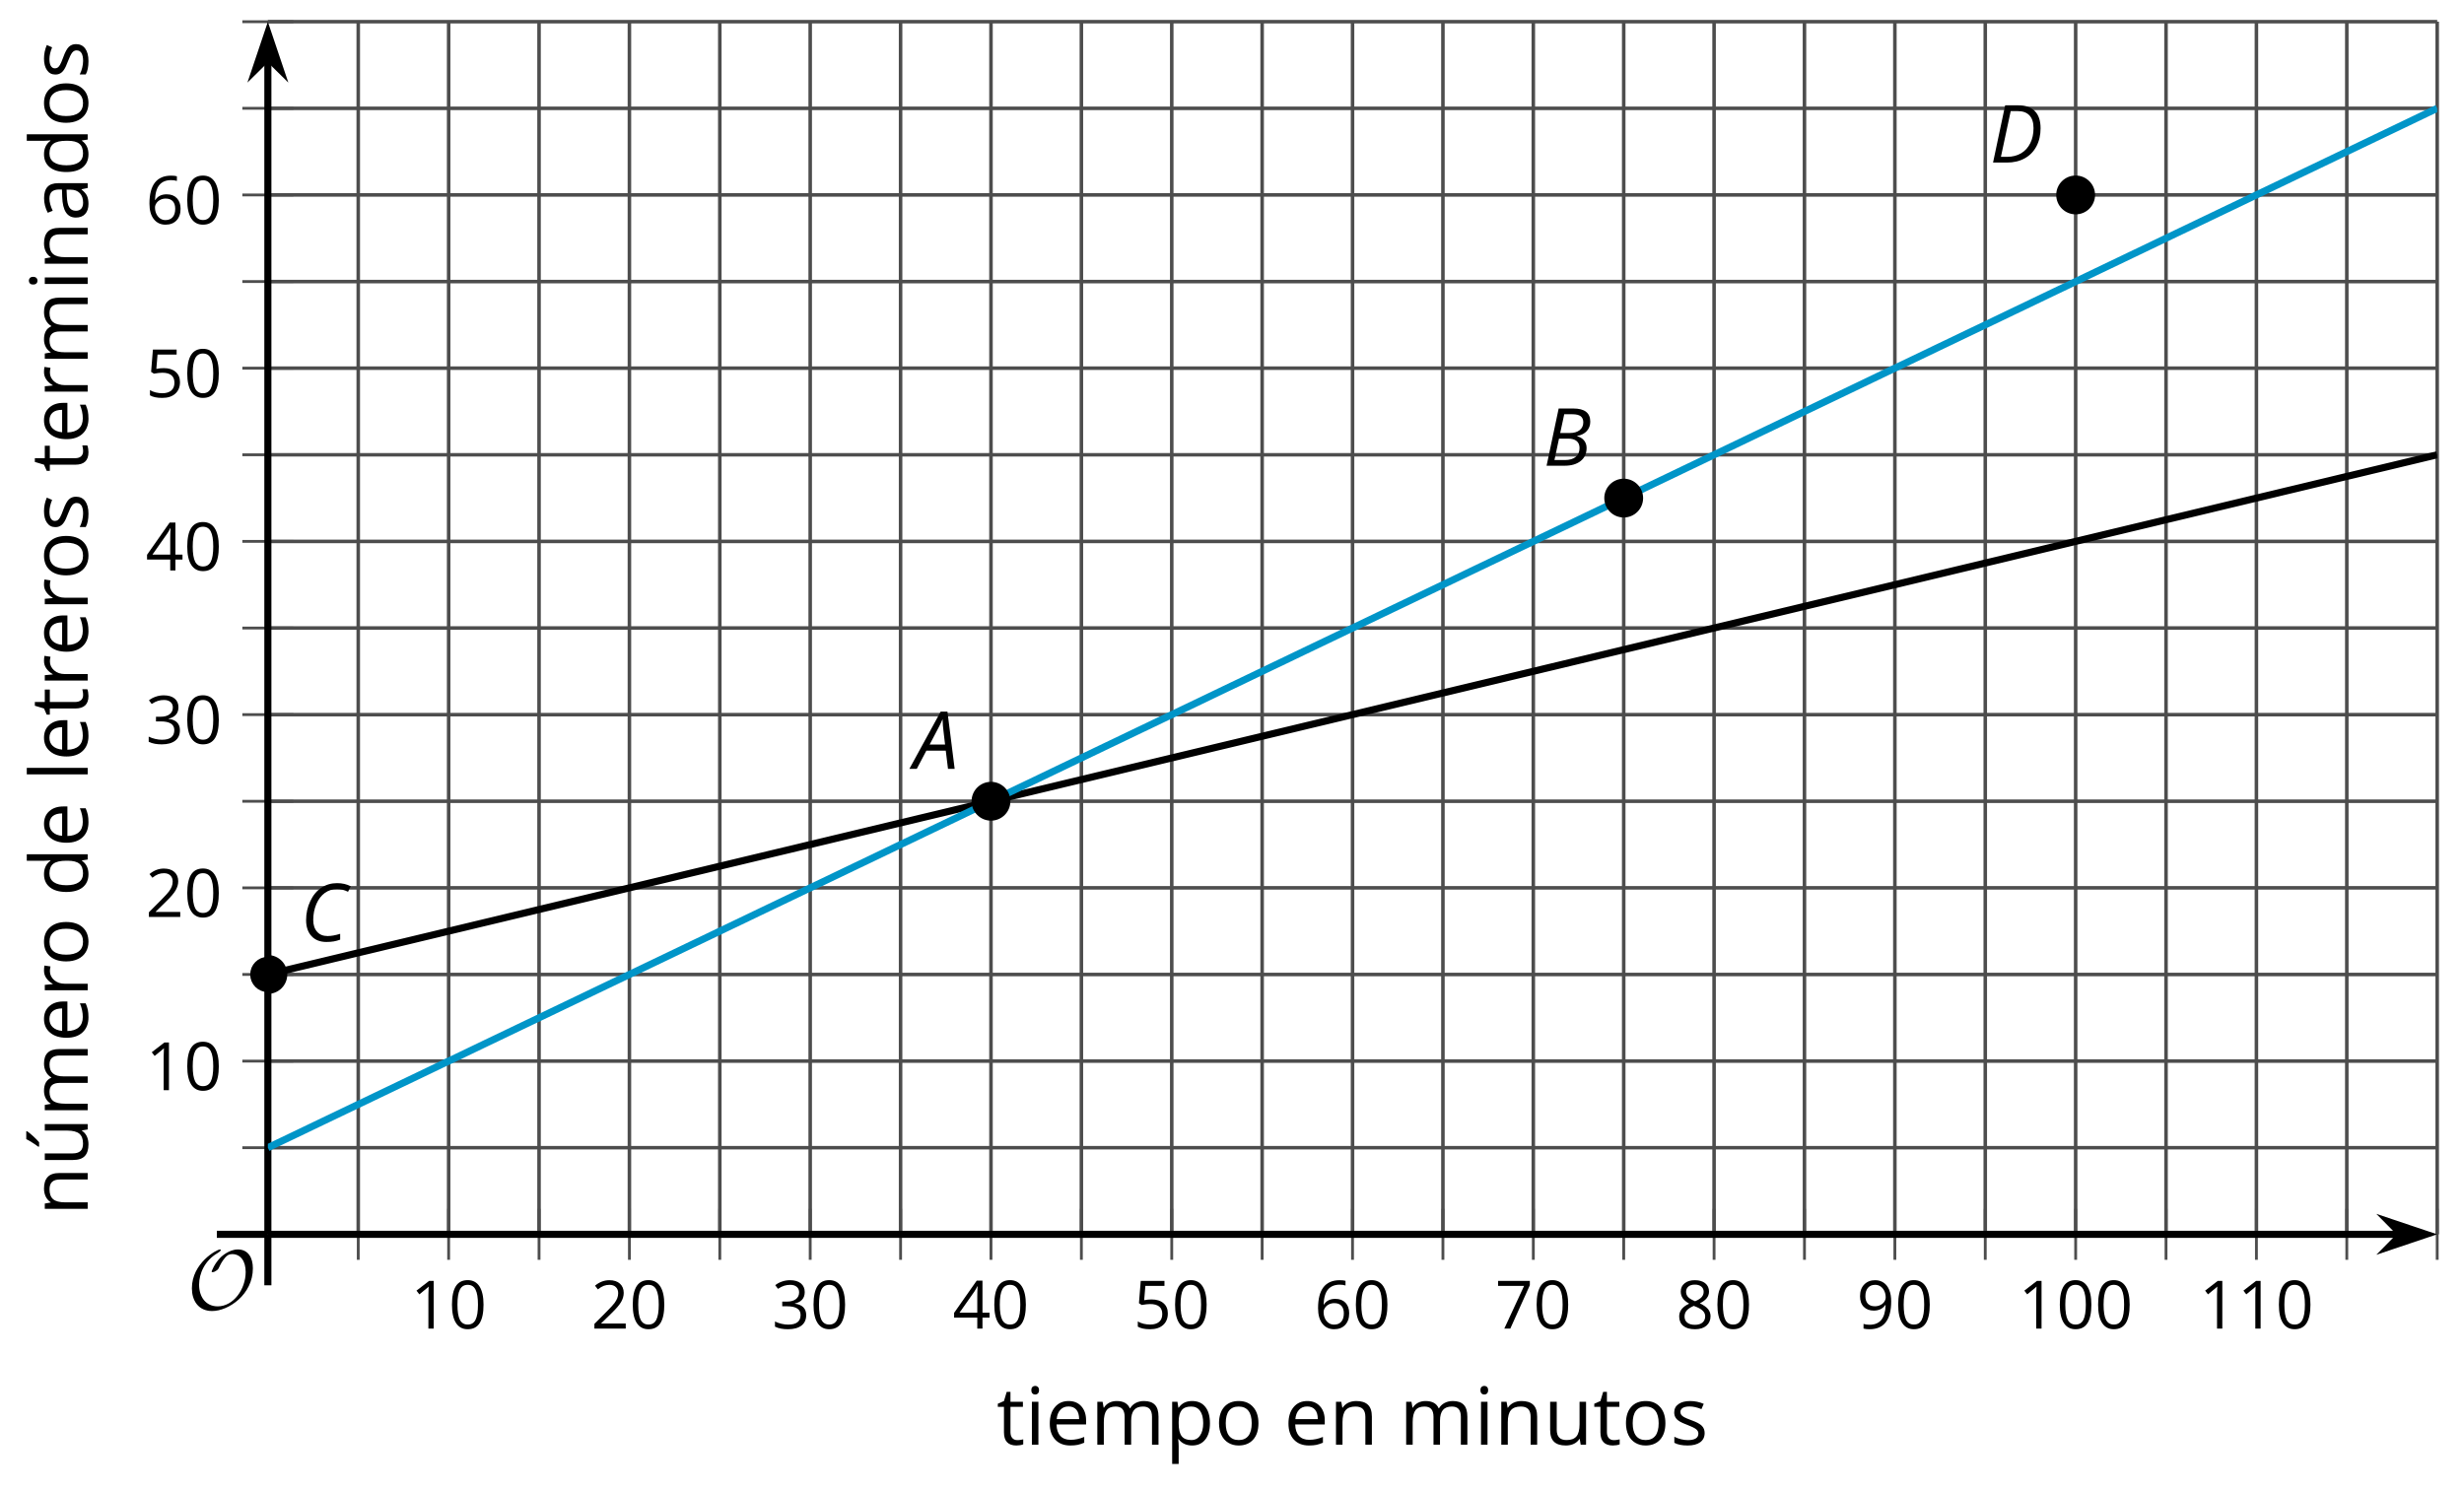 <?xml version='1.0' encoding='UTF-8'?>
<!-- This file was generated by dvisvgm 2.1.3 -->
<svg height='210.462pt' version='1.1' viewBox='-72 -72 347.758 210.462' width='347.758pt' xmlns='http://www.w3.org/2000/svg' xmlns:xlink='http://www.w3.org/1999/xlink'>
<defs>
<clipPath id='clip1'>
<path d='M-34.195 102.231H271.976V-68.937H-34.195Z'/>
</clipPath>
<path d='M4.922 -3.375C4.922 -4.498 4.733 -5.355 4.355 -5.948C3.973 -6.542 3.421 -6.837 2.689 -6.837C1.938 -6.837 1.381 -6.552 1.018 -5.985S0.47 -4.549 0.47 -3.375C0.47 -2.238 0.658 -1.377 1.036 -0.792C1.413 -0.203 1.966 0.092 2.689 0.092C3.444 0.092 4.006 -0.193 4.374 -0.769C4.738 -1.344 4.922 -2.21 4.922 -3.375ZM1.243 -3.375C1.243 -4.355 1.358 -5.064 1.588 -5.506C1.819 -5.953 2.187 -6.174 2.689 -6.174C3.2 -6.174 3.568 -5.948 3.794 -5.497C4.024 -5.051 4.139 -4.342 4.139 -3.375S4.024 -1.699 3.794 -1.243C3.568 -0.792 3.2 -0.566 2.689 -0.566C2.187 -0.566 1.819 -0.792 1.588 -1.234C1.358 -1.685 1.243 -2.394 1.243 -3.375Z' id='g7-16'/>
<path d='M3.292 0V-6.731H2.647L0.866 -5.355L1.271 -4.83C1.92 -5.359 2.288 -5.658 2.366 -5.727S2.518 -5.866 2.583 -5.93C2.56 -5.576 2.546 -5.198 2.546 -4.797V0H3.292Z' id='g7-17'/>
<path d='M4.885 0V-0.709H1.423V-0.746L2.896 -2.187C3.554 -2.827 4.001 -3.352 4.24 -3.771S4.599 -4.609 4.599 -5.037C4.599 -5.585 4.42 -6.018 4.061 -6.344C3.702 -6.667 3.204 -6.828 2.574 -6.828C1.842 -6.828 1.169 -6.57 0.548 -6.054L0.953 -5.534C1.262 -5.778 1.538 -5.944 1.786 -6.036C2.04 -6.128 2.302 -6.174 2.583 -6.174C2.97 -6.174 3.273 -6.068 3.49 -5.856C3.706 -5.649 3.817 -5.364 3.817 -5.005C3.817 -4.751 3.775 -4.512 3.688 -4.291S3.471 -3.844 3.301 -3.61S2.772 -2.988 2.233 -2.44L0.46 -0.658V0H4.885Z' id='g7-18'/>
<path d='M4.632 -5.147C4.632 -5.668 4.452 -6.077 4.088 -6.381C3.725 -6.676 3.218 -6.828 2.564 -6.828C2.164 -6.828 1.786 -6.768 1.427 -6.639C1.064 -6.519 0.746 -6.344 0.47 -6.128L0.856 -5.612C1.192 -5.829 1.487 -5.976 1.75 -6.054S2.288 -6.174 2.583 -6.174C2.97 -6.174 3.278 -6.082 3.499 -5.893C3.729 -5.704 3.84 -5.447 3.84 -5.12C3.84 -4.71 3.688 -4.388 3.379 -4.153C3.071 -3.923 2.657 -3.808 2.132 -3.808H1.459V-3.149H2.122C3.407 -3.149 4.047 -2.739 4.047 -1.925C4.047 -1.013 3.467 -0.557 2.302 -0.557C2.007 -0.557 1.694 -0.594 1.363 -0.672C1.036 -0.746 0.723 -0.856 0.433 -0.999V-0.272C0.714 -0.138 0.999 -0.041 1.298 0.009C1.593 0.064 1.92 0.092 2.274 0.092C3.094 0.092 3.725 -0.083 4.171 -0.424C4.618 -0.769 4.839 -1.266 4.839 -1.906C4.839 -2.353 4.71 -2.716 4.448 -2.993S3.785 -3.439 3.246 -3.508V-3.545C3.688 -3.637 4.029 -3.821 4.273 -4.093C4.512 -4.365 4.632 -4.719 4.632 -5.147Z' id='g7-19'/>
<path d='M5.203 -1.547V-2.242H4.204V-6.768H3.393L0.198 -2.215V-1.547H3.471V0H4.204V-1.547H5.203ZM3.471 -2.242H0.962L3.066 -5.235C3.195 -5.428 3.333 -5.672 3.481 -5.967H3.518C3.485 -5.414 3.471 -4.917 3.471 -4.48V-2.242Z' id='g7-20'/>
<path d='M2.564 -4.111C2.215 -4.111 1.865 -4.075 1.51 -4.006L1.68 -6.027H4.374V-6.731H1.027L0.773 -3.582L1.169 -3.329C1.657 -3.416 2.049 -3.462 2.339 -3.462C3.49 -3.462 4.065 -2.993 4.065 -2.053C4.065 -1.57 3.913 -1.202 3.619 -0.948C3.315 -0.695 2.896 -0.566 2.357 -0.566C2.049 -0.566 1.731 -0.608 1.413 -0.681C1.096 -0.764 0.829 -0.87 0.612 -1.008V-0.272C1.013 -0.028 1.588 0.092 2.348 0.092C3.126 0.092 3.739 -0.106 4.18 -0.502C4.627 -0.898 4.848 -1.446 4.848 -2.141C4.848 -2.753 4.646 -3.232 4.236 -3.582C3.831 -3.936 3.273 -4.111 2.564 -4.111Z' id='g7-21'/>
<path d='M0.539 -2.878C0.539 -1.943 0.741 -1.215 1.151 -0.691C1.561 -0.17 2.113 0.092 2.808 0.092C3.458 0.092 3.978 -0.11 4.355 -0.506C4.742 -0.912 4.931 -1.459 4.931 -2.159C4.931 -2.785 4.756 -3.283 4.411 -3.646C4.061 -4.01 3.582 -4.194 2.979 -4.194C2.247 -4.194 1.713 -3.932 1.377 -3.402H1.321C1.358 -4.365 1.565 -5.074 1.948 -5.525C2.33 -5.971 2.878 -6.197 3.6 -6.197C3.904 -6.197 4.176 -6.16 4.411 -6.082V-6.74C4.213 -6.8 3.936 -6.828 3.591 -6.828C2.583 -6.828 1.823 -6.501 1.308 -5.847C0.797 -5.189 0.539 -4.199 0.539 -2.878ZM2.799 -0.557C2.509 -0.557 2.251 -0.635 2.026 -0.797C1.805 -0.958 1.63 -1.174 1.506 -1.446S1.321 -2.012 1.321 -2.33C1.321 -2.546 1.39 -2.753 1.529 -2.951C1.662 -3.149 1.846 -3.306 2.076 -3.421S2.56 -3.591 2.836 -3.591C3.283 -3.591 3.614 -3.462 3.84 -3.209S4.176 -2.606 4.176 -2.159C4.176 -1.639 4.056 -1.243 3.812 -0.967C3.573 -0.695 3.237 -0.557 2.799 -0.557Z' id='g7-22'/>
<path d='M1.312 0H2.159L4.913 -6.119V-6.731H0.433V-6.027H4.102L1.312 0Z' id='g7-23'/>
<path d='M2.689 -6.828C2.086 -6.828 1.602 -6.685 1.243 -6.39C0.879 -6.105 0.7 -5.714 0.7 -5.226C0.7 -4.88 0.792 -4.572 0.976 -4.291C1.16 -4.015 1.464 -3.757 1.888 -3.518C0.948 -3.089 0.479 -2.486 0.479 -1.717C0.479 -1.142 0.672 -0.695 1.059 -0.378C1.446 -0.064 1.998 0.092 2.716 0.092C3.393 0.092 3.927 -0.074 4.319 -0.405C4.71 -0.741 4.903 -1.188 4.903 -1.745C4.903 -2.122 4.788 -2.454 4.558 -2.744C4.328 -3.029 3.941 -3.301 3.393 -3.564C3.844 -3.789 4.171 -4.038 4.378 -4.309S4.687 -4.885 4.687 -5.216C4.687 -5.718 4.507 -6.114 4.148 -6.4S3.301 -6.828 2.689 -6.828ZM1.234 -1.699C1.234 -2.03 1.335 -2.316 1.542 -2.551C1.75 -2.79 2.081 -3.006 2.537 -3.204C3.131 -2.988 3.55 -2.762 3.789 -2.532C4.029 -2.297 4.148 -2.035 4.148 -1.736C4.148 -1.363 4.019 -1.068 3.766 -0.852S3.154 -0.529 2.698 -0.529C2.233 -0.529 1.874 -0.631 1.621 -0.838C1.363 -1.045 1.234 -1.331 1.234 -1.699ZM2.68 -6.206C3.071 -6.206 3.375 -6.114 3.6 -5.93C3.821 -5.75 3.932 -5.502 3.932 -5.193C3.932 -4.913 3.84 -4.664 3.656 -4.452C3.476 -4.24 3.163 -4.042 2.726 -3.858C2.238 -4.061 1.901 -4.263 1.722 -4.466S1.45 -4.913 1.45 -5.193C1.45 -5.502 1.561 -5.746 1.777 -5.93S2.297 -6.206 2.68 -6.206Z' id='g7-24'/>
<path d='M4.885 -3.858C4.885 -4.471 4.793 -5 4.609 -5.451C4.425 -5.898 4.162 -6.243 3.821 -6.473C3.476 -6.713 3.076 -6.828 2.62 -6.828C1.98 -6.828 1.469 -6.625 1.077 -6.22C0.681 -5.815 0.488 -5.262 0.488 -4.563C0.488 -3.923 0.663 -3.425 1.013 -3.071S1.837 -2.537 2.431 -2.537C2.781 -2.537 3.094 -2.606 3.375 -2.735C3.656 -2.873 3.877 -3.066 4.047 -3.32H4.102C4.07 -2.376 3.863 -1.68 3.49 -1.225C3.112 -0.764 2.555 -0.539 1.819 -0.539C1.506 -0.539 1.225 -0.58 0.981 -0.658V0C1.188 0.06 1.473 0.092 1.828 0.092C3.867 0.092 4.885 -1.225 4.885 -3.858ZM2.62 -6.174C2.91 -6.174 3.168 -6.096 3.398 -5.939C3.619 -5.783 3.798 -5.566 3.923 -5.295S4.111 -4.724 4.111 -4.401C4.111 -4.185 4.042 -3.983 3.909 -3.785S3.591 -3.435 3.352 -3.32C3.122 -3.204 2.864 -3.149 2.583 -3.149C2.132 -3.149 1.796 -3.278 1.575 -3.527C1.354 -3.785 1.243 -4.13 1.243 -4.572C1.243 -5.074 1.363 -5.47 1.602 -5.75S2.182 -6.174 2.62 -6.174Z' id='g7-25'/>
<path d='M3.913 0H4.48V-3.444C4.48 -4.033 4.337 -4.461 4.042 -4.728C3.757 -4.995 3.31 -5.129 2.707 -5.129C2.408 -5.129 2.113 -5.092 1.814 -5.014C1.519 -4.936 1.248 -4.83 0.999 -4.696L1.234 -4.111C1.763 -4.369 2.242 -4.498 2.661 -4.498C3.034 -4.498 3.306 -4.401 3.481 -4.217C3.646 -4.024 3.734 -3.734 3.734 -3.338V-3.025L2.878 -2.997C1.248 -2.947 0.433 -2.413 0.433 -1.395C0.433 -0.921 0.576 -0.552 0.856 -0.295C1.142 -0.037 1.533 0.092 2.035 0.092C2.408 0.092 2.721 0.037 2.974 -0.074C3.223 -0.189 3.471 -0.401 3.725 -0.718H3.762L3.913 0ZM2.187 -0.539C1.888 -0.539 1.653 -0.612 1.483 -0.755C1.317 -0.898 1.234 -1.11 1.234 -1.386C1.234 -1.74 1.367 -1.998 1.639 -2.164C1.906 -2.334 2.343 -2.426 2.951 -2.449L3.715 -2.482V-2.026C3.715 -1.556 3.582 -1.192 3.306 -0.93C3.039 -0.668 2.661 -0.539 2.187 -0.539Z' id='g7-65'/>
<path d='M4.245 -0.677L4.346 0H4.968V-7.164H4.204V-5.111L4.222 -4.756L4.254 -4.392H4.194C3.831 -4.89 3.306 -5.138 2.62 -5.138C1.961 -5.138 1.45 -4.908 1.082 -4.448S0.529 -3.343 0.529 -2.509S0.714 -1.036 1.077 -0.585C1.446 -0.134 1.961 0.092 2.62 0.092C3.324 0.092 3.849 -0.166 4.204 -0.677H4.245ZM2.716 -0.548C2.261 -0.548 1.911 -0.714 1.676 -1.041S1.321 -1.855 1.321 -2.5C1.321 -3.135 1.441 -3.628 1.676 -3.978C1.915 -4.323 2.261 -4.498 2.707 -4.498C3.227 -4.498 3.61 -4.346 3.849 -4.042C4.084 -3.734 4.204 -3.223 4.204 -2.509V-2.348C4.204 -1.717 4.088 -1.257 3.849 -0.976C3.619 -0.691 3.237 -0.548 2.716 -0.548Z' id='g7-68'/>
<path d='M2.942 0.092C3.283 0.092 3.573 0.064 3.812 0.018C4.056 -0.037 4.309 -0.12 4.581 -0.235V-0.916C4.052 -0.691 3.513 -0.576 2.97 -0.576C2.454 -0.576 2.053 -0.727 1.768 -1.036C1.487 -1.344 1.335 -1.791 1.321 -2.385H4.797V-2.868C4.797 -3.55 4.613 -4.098 4.245 -4.512C3.877 -4.931 3.375 -5.138 2.744 -5.138C2.067 -5.138 1.533 -4.899 1.133 -4.42C0.727 -3.941 0.529 -3.297 0.529 -2.482C0.529 -1.676 0.746 -1.045 1.179 -0.589C1.607 -0.134 2.196 0.092 2.942 0.092ZM2.735 -4.498C3.135 -4.498 3.439 -4.369 3.656 -4.116C3.872 -3.858 3.978 -3.49 3.978 -3.006H1.34C1.381 -3.471 1.524 -3.84 1.768 -4.102C2.007 -4.365 2.33 -4.498 2.735 -4.498Z' id='g7-69'/>
<path d='M1.575 0V-5.046H0.81V0H1.575ZM0.746 -6.413C0.746 -6.243 0.787 -6.114 0.875 -6.031C0.962 -5.944 1.068 -5.902 1.197 -5.902C1.321 -5.902 1.427 -5.944 1.515 -6.031C1.602 -6.114 1.648 -6.243 1.648 -6.413S1.602 -6.713 1.515 -6.796S1.321 -6.92 1.197 -6.92C1.068 -6.92 0.962 -6.878 0.875 -6.796C0.787 -6.717 0.746 -6.588 0.746 -6.413Z' id='g7-73'/>
<path d='M1.575 0V-7.164H0.81V0H1.575Z' id='g7-76'/>
<path d='M7.242 0H8.006V-3.292C8.006 -3.936 7.864 -4.406 7.578 -4.696C7.297 -4.991 6.869 -5.138 6.298 -5.138C5.935 -5.138 5.608 -5.06 5.322 -4.908S4.82 -4.544 4.669 -4.282H4.632C4.388 -4.853 3.872 -5.138 3.085 -5.138C2.758 -5.138 2.468 -5.069 2.201 -4.931C1.943 -4.793 1.736 -4.599 1.593 -4.355H1.556L1.432 -5.046H0.81V0H1.575V-2.647C1.575 -3.301 1.685 -3.771 1.906 -4.061C2.132 -4.346 2.482 -4.489 2.96 -4.489C3.324 -4.489 3.596 -4.388 3.766 -4.19C3.936 -3.987 4.024 -3.683 4.024 -3.283V0H4.788V-2.818C4.788 -3.384 4.903 -3.808 5.129 -4.079S5.709 -4.489 6.183 -4.489C6.547 -4.489 6.814 -4.388 6.984 -4.19C7.155 -3.987 7.242 -3.683 7.242 -3.283V0Z' id='g7-77'/>
<path d='M4.263 0H5.028V-3.292C5.028 -3.936 4.876 -4.406 4.567 -4.696C4.259 -4.991 3.803 -5.138 3.195 -5.138C2.85 -5.138 2.532 -5.069 2.251 -4.936C1.971 -4.797 1.75 -4.604 1.593 -4.355H1.556L1.432 -5.046H0.81V0H1.575V-2.647C1.575 -3.306 1.699 -3.775 1.943 -4.061S2.574 -4.489 3.103 -4.489C3.504 -4.489 3.794 -4.388 3.983 -4.185S4.263 -3.674 4.263 -3.264V0Z' id='g7-78'/>
<path d='M5.166 -2.528C5.166 -3.329 4.959 -3.964 4.54 -4.434C4.125 -4.903 3.564 -5.138 2.859 -5.138C2.127 -5.138 1.556 -4.908 1.146 -4.448C0.737 -3.992 0.529 -3.352 0.529 -2.528C0.529 -1.998 0.626 -1.533 0.815 -1.137S1.275 -0.437 1.625 -0.226S2.376 0.092 2.827 0.092C3.559 0.092 4.13 -0.138 4.544 -0.599C4.959 -1.064 5.166 -1.704 5.166 -2.528ZM1.321 -2.528C1.321 -3.177 1.45 -3.669 1.704 -3.996S2.334 -4.489 2.836 -4.489C3.343 -4.489 3.725 -4.323 3.987 -3.987C4.245 -3.656 4.374 -3.168 4.374 -2.528C4.374 -1.878 4.245 -1.39 3.987 -1.05C3.725 -0.718 3.347 -0.548 2.845 -0.548S1.966 -0.718 1.708 -1.054S1.321 -1.883 1.321 -2.528Z' id='g7-79'/>
<path d='M3.158 0.092C3.817 0.092 4.328 -0.138 4.696 -0.599C5.069 -1.054 5.253 -1.699 5.253 -2.528C5.253 -3.352 5.074 -3.996 4.705 -4.452C4.346 -4.908 3.826 -5.138 3.158 -5.138C2.822 -5.138 2.523 -5.078 2.261 -4.954S1.773 -4.632 1.575 -4.355H1.538L1.432 -5.046H0.81V2.265H1.575V0.189C1.575 -0.074 1.556 -0.355 1.519 -0.649H1.575C1.759 -0.396 1.989 -0.212 2.256 -0.092C2.532 0.032 2.832 0.092 3.158 0.092ZM3.048 -4.489C3.494 -4.489 3.844 -4.319 4.088 -3.987C4.337 -3.646 4.461 -3.168 4.461 -2.537C4.461 -1.915 4.337 -1.432 4.088 -1.077C3.844 -0.723 3.504 -0.548 3.066 -0.548C2.546 -0.548 2.164 -0.7 1.929 -1.004C1.694 -1.312 1.575 -1.819 1.575 -2.528V-2.698C1.579 -3.32 1.699 -3.775 1.929 -4.061S2.532 -4.489 3.048 -4.489Z' id='g7-80'/>
<path d='M3.112 -5.138C2.795 -5.138 2.505 -5.051 2.242 -4.871S1.754 -4.438 1.565 -4.111H1.529L1.441 -5.046H0.81V0H1.575V-2.707C1.575 -3.2 1.722 -3.614 2.007 -3.946C2.302 -4.277 2.647 -4.443 3.057 -4.443C3.218 -4.443 3.402 -4.42 3.61 -4.374L3.715 -5.083C3.536 -5.12 3.338 -5.138 3.112 -5.138Z' id='g7-82'/>
<path d='M4.065 -1.377C4.065 -1.713 3.959 -1.989 3.748 -2.21C3.541 -2.431 3.135 -2.652 2.537 -2.868C2.099 -3.029 1.805 -3.154 1.653 -3.241S1.39 -3.416 1.317 -3.513C1.252 -3.61 1.215 -3.725 1.215 -3.858C1.215 -4.056 1.308 -4.213 1.492 -4.328S1.948 -4.498 2.311 -4.498C2.721 -4.498 3.181 -4.392 3.688 -4.185L3.959 -4.807C3.439 -5.028 2.91 -5.138 2.366 -5.138C1.782 -5.138 1.326 -5.018 0.99 -4.779C0.654 -4.544 0.488 -4.217 0.488 -3.808C0.488 -3.577 0.534 -3.379 0.635 -3.214C0.727 -3.048 0.875 -2.901 1.077 -2.772C1.271 -2.638 1.607 -2.486 2.076 -2.311C2.569 -2.122 2.901 -1.957 3.076 -1.814C3.241 -1.676 3.329 -1.51 3.329 -1.312C3.329 -1.05 3.223 -0.856 3.006 -0.727C2.79 -0.603 2.486 -0.539 2.086 -0.539C1.828 -0.539 1.561 -0.576 1.28 -0.645C1.004 -0.714 0.746 -0.81 0.502 -0.935V-0.226C0.875 -0.014 1.4 0.092 2.067 0.092C2.698 0.092 3.191 -0.037 3.541 -0.29S4.065 -0.907 4.065 -1.377Z' id='g7-83'/>
<path d='M2.44 -0.539C2.187 -0.539 1.989 -0.622 1.846 -0.783S1.63 -1.179 1.63 -1.483V-4.452H3.094V-5.046H1.63V-6.215H1.188L0.866 -5.138L0.143 -4.82V-4.452H0.866V-1.45C0.866 -0.424 1.354 0.092 2.33 0.092C2.459 0.092 2.606 0.078 2.762 0.055C2.928 0.028 3.048 -0.005 3.131 -0.046V-0.631C3.057 -0.608 2.956 -0.589 2.832 -0.571C2.707 -0.548 2.574 -0.539 2.44 -0.539Z' id='g7-84'/>
<path d='M1.529 -5.046H0.755V-1.745C0.755 -1.105 0.907 -0.635 1.215 -0.345C1.519 -0.055 1.98 0.092 2.592 0.092C2.947 0.092 3.264 0.028 3.545 -0.106C3.821 -0.239 4.038 -0.428 4.194 -0.677H4.236L4.346 0H4.977V-5.046H4.213V-2.394C4.213 -1.74 4.088 -1.271 3.849 -0.981C3.6 -0.691 3.218 -0.548 2.689 -0.548C2.288 -0.548 1.998 -0.649 1.809 -0.852S1.529 -1.363 1.529 -1.773V-5.046Z' id='g7-85'/>
<path d='M1.529 -5.046H0.755V-1.745C0.755 -1.105 0.907 -0.635 1.215 -0.345C1.519 -0.055 1.98 0.092 2.592 0.092C2.947 0.092 3.264 0.028 3.545 -0.106C3.821 -0.239 4.038 -0.428 4.194 -0.677H4.236L4.346 0H4.977V-5.046H4.213V-2.394C4.213 -1.74 4.088 -1.271 3.849 -0.981C3.6 -0.691 3.218 -0.548 2.689 -0.548C2.288 -0.548 1.998 -0.649 1.809 -0.852S1.529 -1.363 1.529 -1.773V-5.046ZM2.33 -5.829V-5.714H2.841C3.039 -5.875 3.269 -6.1 3.536 -6.39S4.006 -6.929 4.139 -7.127V-7.224H3.209C3.112 -7.026 2.979 -6.791 2.804 -6.519C2.638 -6.248 2.477 -6.018 2.33 -5.829Z' id='g7-185'/>
<path d='M4.492 -2.569L4.807 0H5.746L4.729 -8.077H3.768L-0.646 0H0.398L1.751 -2.569H4.492ZM4.392 -3.431H2.215C2.972 -4.856 3.436 -5.729 3.591 -6.05C3.757 -6.37 3.901 -6.691 4.039 -7.017C4.055 -6.387 4.111 -5.74 4.199 -5.083L4.392 -3.431Z' id='g4-33'/>
<path d='M4.254 -8.077H2.182L0.475 0H3.033C3.972 0 4.724 -0.221 5.282 -0.663C5.84 -1.111 6.122 -1.724 6.122 -2.503C6.122 -2.906 6.011 -3.254 5.779 -3.547C5.558 -3.834 5.232 -4.039 4.807 -4.155V-4.21C5.387 -4.315 5.84 -4.547 6.16 -4.906S6.641 -5.702 6.641 -6.221C6.641 -7.459 5.845 -8.077 4.254 -8.077ZM2.398 -4.619L2.967 -7.265H4.133C4.657 -7.265 5.044 -7.171 5.293 -6.983C5.536 -6.79 5.657 -6.503 5.657 -6.122C5.657 -5.657 5.486 -5.293 5.144 -5.022S4.343 -4.619 3.768 -4.619H2.398ZM1.586 -0.801L2.227 -3.823H3.53C4.044 -3.823 4.442 -3.713 4.718 -3.481C4.989 -3.26 5.127 -2.928 5.127 -2.503C5.127 -1.961 4.95 -1.541 4.591 -1.249C4.232 -0.95 3.724 -0.801 3.055 -0.801H1.586Z' id='g4-34'/>
<path d='M5.204 -7.354C5.724 -7.354 6.238 -7.227 6.746 -6.972L7.127 -7.751C6.569 -8.044 5.928 -8.193 5.204 -8.193C4.376 -8.193 3.635 -7.978 2.978 -7.541S1.801 -6.475 1.414 -5.646C1.022 -4.823 0.829 -3.928 0.829 -2.967C0.829 -2.017 1.083 -1.265 1.591 -0.718C2.099 -0.166 2.801 0.11 3.691 0.11C4.094 0.11 4.442 0.083 4.729 0.033S5.32 -0.099 5.635 -0.215V-1.039C4.961 -0.829 4.37 -0.724 3.856 -0.724C3.227 -0.724 2.729 -0.928 2.376 -1.337C2.011 -1.751 1.834 -2.298 1.834 -2.989C1.834 -3.801 1.983 -4.553 2.276 -5.249C2.575 -5.934 2.978 -6.459 3.481 -6.818C3.989 -7.177 4.564 -7.354 5.204 -7.354Z' id='g4-35'/>
<path d='M7.182 -4.845C7.182 -5.901 6.917 -6.702 6.387 -7.249C5.862 -7.801 5.088 -8.077 4.072 -8.077H2.182L0.475 0H2.42C3.387 0 4.227 -0.199 4.945 -0.597S6.215 -1.564 6.602 -2.298S7.182 -3.884 7.182 -4.845ZM2.481 -0.812H1.586L2.967 -7.265H3.95C4.685 -7.265 5.238 -7.061 5.619 -6.652C6 -6.249 6.188 -5.646 6.188 -4.856S6.039 -3.359 5.735 -2.746C5.436 -2.133 5.006 -1.657 4.442 -1.315C3.878 -0.983 3.227 -0.812 2.481 -0.812Z' id='g4-36'/>
<use id='g12-65' transform='scale(1.2)' xlink:href='#g7-65'/>
<use id='g12-68' transform='scale(1.2)' xlink:href='#g7-68'/>
<use id='g12-69' transform='scale(1.2)' xlink:href='#g7-69'/>
<use id='g12-73' transform='scale(1.2)' xlink:href='#g7-73'/>
<use id='g12-76' transform='scale(1.2)' xlink:href='#g7-76'/>
<use id='g12-77' transform='scale(1.2)' xlink:href='#g7-77'/>
<use id='g12-78' transform='scale(1.2)' xlink:href='#g7-78'/>
<use id='g12-79' transform='scale(1.2)' xlink:href='#g7-79'/>
<use id='g12-80' transform='scale(1.2)' xlink:href='#g7-80'/>
<use id='g12-82' transform='scale(1.2)' xlink:href='#g7-82'/>
<use id='g12-83' transform='scale(1.2)' xlink:href='#g7-83'/>
<use id='g12-84' transform='scale(1.2)' xlink:href='#g7-84'/>
<use id='g12-85' transform='scale(1.2)' xlink:href='#g7-85'/>
<use id='g12-185' transform='scale(1.2)' xlink:href='#g7-185'/>
<path d='M9.289 -5.762C9.289 -7.281 8.62 -8.428 7.161 -8.428C5.918 -8.428 4.866 -7.424 4.782 -7.352C3.826 -6.408 3.467 -5.332 3.467 -5.308C3.467 -5.236 3.527 -5.224 3.587 -5.224C3.814 -5.224 4.005 -5.344 4.184 -5.475C4.399 -5.631 4.411 -5.667 4.543 -5.942C4.651 -6.181 4.926 -6.767 5.368 -7.269C5.655 -7.592 5.894 -7.771 6.372 -7.771C7.532 -7.771 8.273 -6.814 8.273 -5.248C8.273 -2.809 6.539 -0.395 4.328 -0.395C2.63 -0.395 1.698 -1.745 1.698 -3.455C1.698 -5.081 2.534 -6.874 4.28 -7.902C4.399 -7.974 4.758 -8.189 4.758 -8.345C4.758 -8.428 4.663 -8.428 4.639 -8.428C4.22 -8.428 0.681 -6.528 0.681 -2.941C0.681 -1.267 1.554 0.263 3.539 0.263C5.87 0.263 9.289 -2.08 9.289 -5.762Z' id='g5-79'/>
</defs>
<g id='page1'>
<path d='M-21.438 102.231V-68.937M4.078 102.231V-68.937M29.59 102.231V-68.937M55.105 102.231V-68.937M80.621 102.231V-68.937M106.132 102.231V-68.937M131.648 102.231V-68.937M157.164 102.231V-68.937M182.675 102.231V-68.937M208.191 102.231V-68.937M233.703 102.231V-68.937M259.218 102.231V-68.937' fill='none' stroke='#4d4d4d' stroke-linejoin='bevel' stroke-miterlimit='10.037' stroke-width='0.5'/>
<path d='M-8.68 102.231V-68.937M16.832 102.231V-68.937M42.348 102.231V-68.937M67.863 102.231V-68.937M93.375 102.231V-68.937M118.89 102.231V-68.937M144.406 102.231V-68.937M169.918 102.231V-68.937M195.433 102.231V-68.937M220.949 102.231V-68.937M246.461 102.231V-68.937M271.976 102.231V-68.937' fill='none' stroke='#4d4d4d' stroke-linejoin='bevel' stroke-miterlimit='10.037' stroke-width='0.5'/>
<path d='M-34.195 90.004H271.976M-34.195 65.551H271.976M-34.195 41.102H271.976M-34.195 16.649H271.976M-34.195 -7.804H271.976M-34.195 -32.258H271.976M-34.195 -56.711H271.976' fill='none' stroke='#4d4d4d' stroke-linejoin='bevel' stroke-miterlimit='10.037' stroke-width='0.5'/>
<path d='M-34.195 77.778H271.976M-34.195 53.325H271.976M-34.195 28.875H271.976M-34.195 4.422H271.976M-34.195 -20.031H271.976M-34.195 -44.484H271.976M-34.195 -68.937H271.976' fill='none' stroke='#4d4d4d' stroke-linejoin='bevel' stroke-miterlimit='10.037' stroke-width='0.5'/>
<path d='M-21.438 105.832V98.629M4.078 105.832V98.629M29.59 105.832V98.629M55.105 105.832V98.629M80.621 105.832V98.629M106.132 105.832V98.629M131.648 105.832V98.629M157.164 105.832V98.629M182.675 105.832V98.629M208.191 105.832V98.629M233.703 105.832V98.629M259.218 105.832V98.629' fill='none' stroke='#4d4d4d' stroke-linejoin='bevel' stroke-miterlimit='10.037' stroke-width='0.4'/>
<path d='M-8.68 105.832V98.629M16.832 105.832V98.629M42.348 105.832V98.629M67.863 105.832V98.629M93.375 105.832V98.629M118.89 105.832V98.629M144.406 105.832V98.629M169.918 105.832V98.629M195.433 105.832V98.629M220.949 105.832V98.629M246.461 105.832V98.629M271.976 105.832V98.629' fill='none' stroke='#4d4d4d' stroke-linejoin='bevel' stroke-miterlimit='10.037' stroke-width='0.4'/>
<path d='M-37.797 90.004H-30.594M-37.797 65.551H-30.594M-37.797 41.102H-30.594M-37.797 16.649H-30.594M-37.797 -7.804H-30.594M-37.797 -32.258H-30.594M-37.797 -56.711H-30.594' fill='none' stroke='#4d4d4d' stroke-linejoin='bevel' stroke-miterlimit='10.037' stroke-width='0.4'/>
<path d='M-37.797 77.778H-30.594M-37.797 53.325H-30.594M-37.797 28.875H-30.594M-37.797 4.422H-30.594M-37.797 -20.031H-30.594M-37.797 -44.484H-30.594M-37.797 -68.937H-30.594' fill='none' stroke='#4d4d4d' stroke-linejoin='bevel' stroke-miterlimit='10.037' stroke-width='0.4'/>
<path d='M-34.195 102.231H266.683' fill='none' stroke='#000000' stroke-linejoin='bevel' stroke-miterlimit='10.037' stroke-width='1'/>
<path d='M270.402 102.231L265.211 100.485L266.933 102.231L265.211 103.977Z'/>
<path d='M270.402 102.231L265.211 100.485L266.933 102.231L265.211 103.977Z' fill='none' stroke='#000000' stroke-miterlimit='10.037' stroke-width='1'/>
<path d='M-34.195 102.231V-63.64' fill='none' stroke='#000000' stroke-linejoin='bevel' stroke-miterlimit='10.037' stroke-width='1'/>
<path d='M-34.195 -67.359L-35.938 -62.172L-34.195 -63.891L-32.449 -62.172Z'/>
<path d='M-34.195 -67.359L-35.938 -62.172L-34.195 -63.891L-32.449 -62.172Z' fill='none' stroke='#000000' stroke-miterlimit='10.037' stroke-width='1'/>
<g transform='matrix(1 0 0 1 -17.696 49.538)'>
<use x='3.612' xlink:href='#g7-17' y='65.998'/>
<use x='9.016' xlink:href='#g7-16' y='65.998'/>
</g>
<g transform='matrix(1 0 0 1 7.818 49.538)'>
<use x='3.612' xlink:href='#g7-18' y='65.998'/>
<use x='9.016' xlink:href='#g7-16' y='65.998'/>
</g>
<g transform='matrix(1 0 0 1 33.332 49.538)'>
<use x='3.612' xlink:href='#g7-19' y='65.998'/>
<use x='9.016' xlink:href='#g7-16' y='65.998'/>
</g>
<g transform='matrix(1 0 0 1 58.846 49.538)'>
<use x='3.612' xlink:href='#g7-20' y='65.998'/>
<use x='9.016' xlink:href='#g7-16' y='65.998'/>
</g>
<g transform='matrix(1 0 0 1 84.361 49.538)'>
<use x='3.612' xlink:href='#g7-21' y='65.998'/>
<use x='9.016' xlink:href='#g7-16' y='65.998'/>
</g>
<g transform='matrix(1 0 0 1 109.875 49.538)'>
<use x='3.612' xlink:href='#g7-22' y='65.998'/>
<use x='9.016' xlink:href='#g7-16' y='65.998'/>
</g>
<g transform='matrix(1 0 0 1 135.389 49.538)'>
<use x='3.612' xlink:href='#g7-23' y='65.998'/>
<use x='9.016' xlink:href='#g7-16' y='65.998'/>
</g>
<g transform='matrix(1 0 0 1 160.903 49.538)'>
<use x='3.612' xlink:href='#g7-24' y='65.998'/>
<use x='9.016' xlink:href='#g7-16' y='65.998'/>
</g>
<g transform='matrix(1 0 0 1 186.417 49.538)'>
<use x='3.612' xlink:href='#g7-25' y='65.998'/>
<use x='9.016' xlink:href='#g7-16' y='65.998'/>
</g>
<g transform='matrix(1 0 0 1 209.229 49.538)'>
<use x='3.612' xlink:href='#g7-17' y='65.998'/>
<use x='9.016' xlink:href='#g7-16' y='65.998'/>
<use x='14.42' xlink:href='#g7-16' y='65.998'/>
</g>
<g transform='matrix(1 0 0 1 234.744 49.538)'>
<use x='3.612' xlink:href='#g7-17' y='65.998'/>
<use x='9.016' xlink:href='#g7-17' y='65.998'/>
<use x='14.42' xlink:href='#g7-16' y='65.998'/>
</g>
<g transform='matrix(1 0 0 1 -55.058 15.886)'>
<use x='3.612' xlink:href='#g7-17' y='65.998'/>
<use x='9.016' xlink:href='#g7-16' y='65.998'/>
</g>
<g transform='matrix(1 0 0 1 -55.058 -8.567)'>
<use x='3.612' xlink:href='#g7-18' y='65.998'/>
<use x='9.016' xlink:href='#g7-16' y='65.998'/>
</g>
<g transform='matrix(1 0 0 1 -55.058 -33.019)'>
<use x='3.612' xlink:href='#g7-19' y='65.998'/>
<use x='9.016' xlink:href='#g7-16' y='65.998'/>
</g>
<g transform='matrix(1 0 0 1 -55.058 -57.472)'>
<use x='3.612' xlink:href='#g7-20' y='65.998'/>
<use x='9.016' xlink:href='#g7-16' y='65.998'/>
</g>
<g transform='matrix(1 0 0 1 -55.058 -81.924)'>
<use x='3.612' xlink:href='#g7-21' y='65.998'/>
<use x='9.016' xlink:href='#g7-16' y='65.998'/>
</g>
<g transform='matrix(1 0 0 1 -55.058 -106.376)'>
<use x='3.612' xlink:href='#g7-22' y='65.998'/>
<use x='9.016' xlink:href='#g7-16' y='65.998'/>
</g>
<path clip-path='url(#clip1)' d='M-34.195 65.551L-32.656 65.184L-31.117 64.817L-29.578 64.446L-28.039 64.078L-26.504 63.711L-24.965 63.34L-23.426 62.973L-21.887 62.602L-20.348 62.235L-18.809 61.867L-17.27 61.496L-15.73 61.129L-14.195 60.762L-12.656 60.391L-11.117 60.024L-9.578 59.653L-8.039 59.285L-6.5 58.918L-4.961 58.547L-3.426 58.18L-1.887 57.813L-0.348 57.442L1.191 57.075L2.731 56.707L4.27 56.336L5.809 55.969L7.348 55.598L8.883 55.231L10.422 54.864L11.961 54.492L13.5 54.125L15.039 53.758L16.578 53.387L18.117 53.02L19.652 52.649L21.191 52.282L22.73 51.914L24.27 51.543L25.809 51.176L27.348 50.809L28.887 50.438L30.422 50.071L31.961 49.703L33.5 49.332L35.039 48.965L36.578 48.594L38.117 48.227L39.656 47.86L41.195 47.489L42.73 47.121L44.27 46.754L45.809 46.383L47.348 46.016L48.887 45.645L50.426 45.278L51.965 44.91L53.5 44.539L55.039 44.172L56.578 43.805L58.117 43.434L59.656 43.067L61.195 42.7L62.734 42.328L64.273 41.961L65.808 41.59L67.347 41.223L68.886 40.856L70.425 40.485L71.964 40.117L73.504 39.75L75.043 39.379L76.578 39.012L78.117 38.641L79.656 38.274L81.195 37.907L82.734 37.535L84.273 37.168L85.812 36.801L87.347 36.43L88.886 36.063L90.425 35.696L91.964 35.325L93.504 34.957L95.043 34.586L96.582 34.219L98.121 33.852L99.656 33.481L101.195 33.114L102.734 32.746L104.273 32.375L105.812 32.008L107.351 31.637L108.89 31.27L110.425 30.903L111.964 30.532L113.504 30.164L115.043 29.797L116.582 29.426L118.121 29.059L119.66 28.692L121.199 28.321L122.734 27.953L124.273 27.582L125.812 27.215L127.351 26.848L128.89 26.477L130.429 26.11L131.968 25.742L133.504 25.371L135.043 25.004L136.582 24.633L138.121 24.266L139.66 23.899L141.199 23.528L142.738 23.16L144.277 22.793L145.812 22.422L147.351 22.055L148.89 21.688L150.429 21.317L151.968 20.95L153.507 20.578L155.047 20.211L156.582 19.844L158.121 19.473L159.66 19.106L161.199 18.738L162.738 18.367L164.277 18L165.816 17.629L167.351 17.262L168.89 16.895L170.429 16.524L171.968 16.157L173.507 15.789L175.047 15.418L176.586 15.051L178.125 14.684L179.66 14.313L181.199 13.946L182.738 13.575L184.277 13.207L185.816 12.84L187.355 12.469L188.894 12.102L190.429 11.735L191.968 11.364L193.507 10.996L195.047 10.629L196.586 10.258L198.125 9.891L199.664 9.52L201.199 9.153L202.738 8.785L204.277 8.414L205.816 8.047L207.355 7.68L208.894 7.309L210.433 6.942L211.972 6.571L213.507 6.203L215.047 5.836L216.586 5.465L218.125 5.098L219.664 4.731L221.203 4.36L222.742 3.992L224.277 3.625L225.816 3.254L227.355 2.887L228.894 2.516L230.433 2.149L231.972 1.781L233.511 1.41L235.047 1.043L236.586 0.676L238.125 0.305L239.664 -0.062L241.203 -0.433L242.742 -0.801L244.281 -1.168L245.82 -1.539L247.355 -1.906L248.894 -2.273L250.433 -2.644L251.972 -3.011L253.511 -3.379L255.05 -3.75L256.589 -4.117L258.125 -4.488L259.664 -4.855L261.203 -5.222L262.742 -5.594L264.281 -5.961L265.82 -6.328L267.359 -6.699L268.898 -7.066L270.433 -7.437L271.972 -7.804' fill='none' stroke='#000000' stroke-linejoin='bevel' stroke-miterlimit='10.037' stroke-width='1'/>
<path clip-path='url(#clip1)' d='M-34.195 90.004L-32.656 89.266L-31.117 88.531L-29.578 87.793L-28.039 87.055L-26.504 86.317L-24.965 85.582L-23.426 84.844L-21.887 84.106L-20.348 83.371L-18.809 82.633L-17.27 81.895L-15.73 81.156L-14.195 80.422L-12.656 79.684L-11.117 78.946L-9.578 78.207L-8.039 77.473L-6.5 76.735L-4.961 75.996L-3.426 75.258L-1.887 74.524L-0.348 73.785L1.191 73.047L2.731 72.309L4.27 71.575L5.809 70.836L7.348 70.098L8.883 69.364L10.422 68.625L11.961 67.887L13.5 67.149L15.039 66.414L16.578 65.676L18.117 64.938L19.652 64.2L21.191 63.465L22.73 62.727L24.27 61.989L25.809 61.25L27.348 60.516L28.887 59.778L30.422 59.039L31.961 58.305L33.5 57.567L35.039 56.828L36.578 56.09L38.117 55.356L39.656 54.617L41.195 53.879L42.73 53.141L44.27 52.407L45.809 51.668L47.348 50.93L48.887 50.192L50.426 49.457L51.965 48.719L53.5 47.981L55.039 47.242L56.578 46.508L58.117 45.77L59.656 45.032L61.195 44.297L62.734 43.559L64.273 42.821L65.808 42.082L67.347 41.348L68.886 40.61L70.425 39.871L71.964 39.133L73.504 38.399L75.043 37.66L76.578 36.922L78.117 36.184L79.656 35.45L81.195 34.711L82.734 33.973L84.273 33.235L85.812 32.5L87.347 31.762L88.886 31.024L90.425 30.289L91.964 29.551L93.504 28.813L95.043 28.075L96.582 27.34L98.121 26.602L99.656 25.863L101.195 25.125L102.734 24.391L104.273 23.653L105.812 22.914L107.351 22.176L108.89 21.442L110.425 20.703L111.964 19.965L113.504 19.227L115.043 18.492L116.582 17.754L118.121 17.016L119.66 16.282L121.199 15.543L122.734 14.805L124.273 14.067L125.812 13.332L127.351 12.594L128.89 11.856L130.429 11.117L131.968 10.383L133.504 9.645L135.043 8.906L136.582 8.168L138.121 7.434L139.66 6.696L141.199 5.957L142.738 5.219L144.277 4.485L145.812 3.746L147.351 3.008L148.89 2.274L150.429 1.535L151.968 0.797L153.507 0.059L155.047 -0.676L156.582 -1.414L158.121 -2.152L159.66 -2.89L161.199 -3.625L162.738 -4.363L164.277 -5.101L165.816 -5.84L167.351 -6.574L168.89 -7.312L170.429 -8.051L171.968 -8.785L173.507 -9.523L175.047 -10.261L176.586 -11L178.125 -11.734L179.66 -12.472L181.199 -13.211L182.738 -13.949L184.277 -14.683L185.816 -15.422L187.355 -16.16L188.894 -16.898L190.429 -17.633L191.968 -18.371L193.507 -19.109L195.047 -19.847L196.586 -20.582L198.125 -21.32L199.664 -22.058L201.199 -22.797L202.738 -23.531L204.277 -24.269L205.816 -25.008L207.355 -25.742L208.894 -26.48L210.433 -27.218L211.972 -27.957L213.507 -28.691L215.047 -29.429L216.586 -30.168L218.125 -30.906L219.664 -31.64L221.203 -32.379L222.742 -33.117L224.277 -33.855L225.816 -34.59L227.355 -35.328L228.894 -36.066L230.433 -36.801L231.972 -37.539L233.511 -38.277L235.047 -39.015L236.586 -39.75L238.125 -40.488L239.664 -41.226L241.203 -41.965L242.742 -42.699L244.281 -43.437L245.82 -44.176L247.355 -44.914L248.894 -45.648L250.433 -46.386L251.972 -47.125L253.511 -47.863L255.05 -48.597L256.589 -49.336L258.125 -50.074L259.664 -50.808L261.203 -51.547L262.742 -52.285L264.281 -53.023L265.82 -53.758L267.359 -54.496L268.898 -55.234L270.433 -55.972L271.972 -56.707' fill='none' stroke='#0095c8' stroke-linejoin='bevel' stroke-miterlimit='10.037' stroke-width='1'/>
<path clip-path='url(#clip1)' d='M-31.453 65.551C-31.453 64.039 -32.68 62.813 -34.195 62.813C-35.707 62.813 -36.934 64.039 -36.934 65.551C-36.934 67.067 -35.707 68.293 -34.195 68.293C-32.68 68.293 -31.453 67.067 -31.453 65.551Z'/>
<g transform='matrix(1 0 0 1 -33.238 -5.145)'>
<use x='3.612' xlink:href='#g4-35' y='65.998'/>
</g>
<path clip-path='url(#clip1)' d='M70.601 41.102C70.601 39.586 69.375 38.36 67.863 38.36C66.347 38.36 65.121 39.586 65.121 41.102C65.121 42.614 66.347 43.84 67.863 43.84C69.375 43.84 70.601 42.614 70.601 41.102Z'/>
<g transform='matrix(1 0 0 1 53.378 -29.467)'>
<use x='3.612' xlink:href='#g4-33' y='65.998'/>
</g>
<path clip-path='url(#clip1)' d='M223.687 -44.484C223.687 -45.996 222.461 -47.222 220.949 -47.222C219.433 -47.222 218.207 -45.996 218.207 -44.484C218.207 -42.968 219.433 -41.742 220.949 -41.742C222.461 -41.742 223.687 -42.968 223.687 -44.484Z'/>
<g transform='matrix(1 0 0 1 205.203 -115.051)'>
<use x='3.612' xlink:href='#g4-36' y='65.998'/>
</g>
<path clip-path='url(#clip1)' d='M159.902 -1.691C159.902 -3.203 158.675 -4.429 157.164 -4.429C155.648 -4.429 154.422 -3.203 154.422 -1.691S155.648 1.047 157.164 1.047C158.675 1.047 159.902 -0.179 159.902 -1.691Z'/>
<g transform='matrix(1 0 0 1 142.19 -72.259)'>
<use x='3.612' xlink:href='#g4-34' y='65.998'/>
</g>
<path d='M-32.203 65.551C-32.203 64.453 -33.094 63.559 -34.195 63.559C-35.297 63.559 -36.188 64.453 -36.188 65.551C-36.188 66.653 -35.297 67.543 -34.195 67.543C-33.094 67.543 -32.203 66.653 -32.203 65.551Z'/>
<path d='M-32.203 65.551C-32.203 64.453 -33.094 63.559 -34.195 63.559C-35.297 63.559 -36.188 64.453 -36.188 65.551C-36.188 66.653 -35.297 67.543 -34.195 67.543C-33.094 67.543 -32.203 66.653 -32.203 65.551Z' fill='none' stroke='#000000' stroke-linejoin='bevel' stroke-miterlimit='10.037' stroke-width='1'/>
<path d='M69.855 41.102C69.855 40 68.961 39.106 67.863 39.106C66.761 39.106 65.871 40 65.871 41.102C65.871 42.2 66.761 43.094 67.863 43.094C68.961 43.094 69.855 42.2 69.855 41.102Z'/>
<path d='M69.855 41.102C69.855 40 68.961 39.106 67.863 39.106C66.761 39.106 65.871 40 65.871 41.102C65.871 42.2 66.761 43.094 67.863 43.094C68.961 43.094 69.855 42.2 69.855 41.102Z' fill='none' stroke='#000000' stroke-linejoin='bevel' stroke-miterlimit='10.037' stroke-width='1'/>
<g transform='matrix(1 0 0 1 -49.211 46.797)'>
<use x='3.612' xlink:href='#g5-79' y='65.998'/>
</g>
<path d='M-34.195 109.43V102.231' fill='none' stroke='#000000' stroke-linejoin='bevel' stroke-miterlimit='10.037' stroke-width='1'/>
<path d='M-41.395 102.231H-34.195' fill='none' stroke='#000000' stroke-linejoin='bevel' stroke-miterlimit='10.037' stroke-width='1'/>
<g transform='matrix(1 0 0 1 65.045 65.931)'>
<use x='3.612' xlink:href='#g12-84' y='65.998'/>
<use x='7.621' xlink:href='#g12-73' y='65.998'/>
<use x='10.483' xlink:href='#g12-69' y='65.998'/>
<use x='16.854' xlink:href='#g12-77' y='65.998'/>
<use x='27.417' xlink:href='#g12-80' y='65.998'/>
<use x='34.367' xlink:href='#g12-79' y='65.998'/>
<use x='44.169' xlink:href='#g12-69' y='65.998'/>
<use x='50.54' xlink:href='#g12-78' y='65.998'/>
<use x='60.444' xlink:href='#g12-77' y='65.998'/>
<use x='71.006' xlink:href='#g12-73' y='65.998'/>
<use x='73.868' xlink:href='#g12-78' y='65.998'/>
<use x='80.83' xlink:href='#g12-85' y='65.998'/>
<use x='87.793' xlink:href='#g12-84' y='65.998'/>
<use x='91.802' xlink:href='#g12-79' y='65.998'/>
<use x='98.662' xlink:href='#g12-83' y='65.998'/>
</g>
<g transform='matrix(0 -1 1 0 -125.622 103.22)'>
<use x='3.612' xlink:href='#g12-78' y='65.998'/>
<use x='10.574' xlink:href='#g12-185' y='65.998'/>
<use x='17.536' xlink:href='#g12-77' y='65.998'/>
<use x='28.098' xlink:href='#g12-69' y='65.998'/>
<use x='34.47' xlink:href='#g12-82' y='65.998'/>
<use x='38.876' xlink:href='#g12-79' y='65.998'/>
<use x='48.678' xlink:href='#g12-68' y='65.998'/>
<use x='55.628' xlink:href='#g12-69' y='65.998'/>
<use x='64.942' xlink:href='#g12-76' y='65.998'/>
<use x='67.803' xlink:href='#g12-69' y='65.998'/>
<use x='74.175' xlink:href='#g12-84' y='65.998'/>
<use x='78.184' xlink:href='#g12-82' y='65.998'/>
<use x='82.591' xlink:href='#g12-69' y='65.998'/>
<use x='88.962' xlink:href='#g12-82' y='65.998'/>
<use x='93.369' xlink:href='#g12-79' y='65.998'/>
<use x='100.229' xlink:href='#g12-83' y='65.998'/>
<use x='108.588' xlink:href='#g12-84' y='65.998'/>
<use x='112.597' xlink:href='#g12-69' y='65.998'/>
<use x='118.968' xlink:href='#g12-82' y='65.998'/>
<use x='123.602' xlink:href='#g12-77' y='65.998'/>
<use x='134.165' xlink:href='#g12-73' y='65.998'/>
<use x='137.027' xlink:href='#g12-78' y='65.998'/>
<use x='143.989' xlink:href='#g12-65' y='65.998'/>
<use x='150.303' xlink:href='#g12-68' y='65.998'/>
<use x='157.254' xlink:href='#g12-79' y='65.998'/>
<use x='164.114' xlink:href='#g12-83' y='65.998'/>
</g>
</g>
</svg>